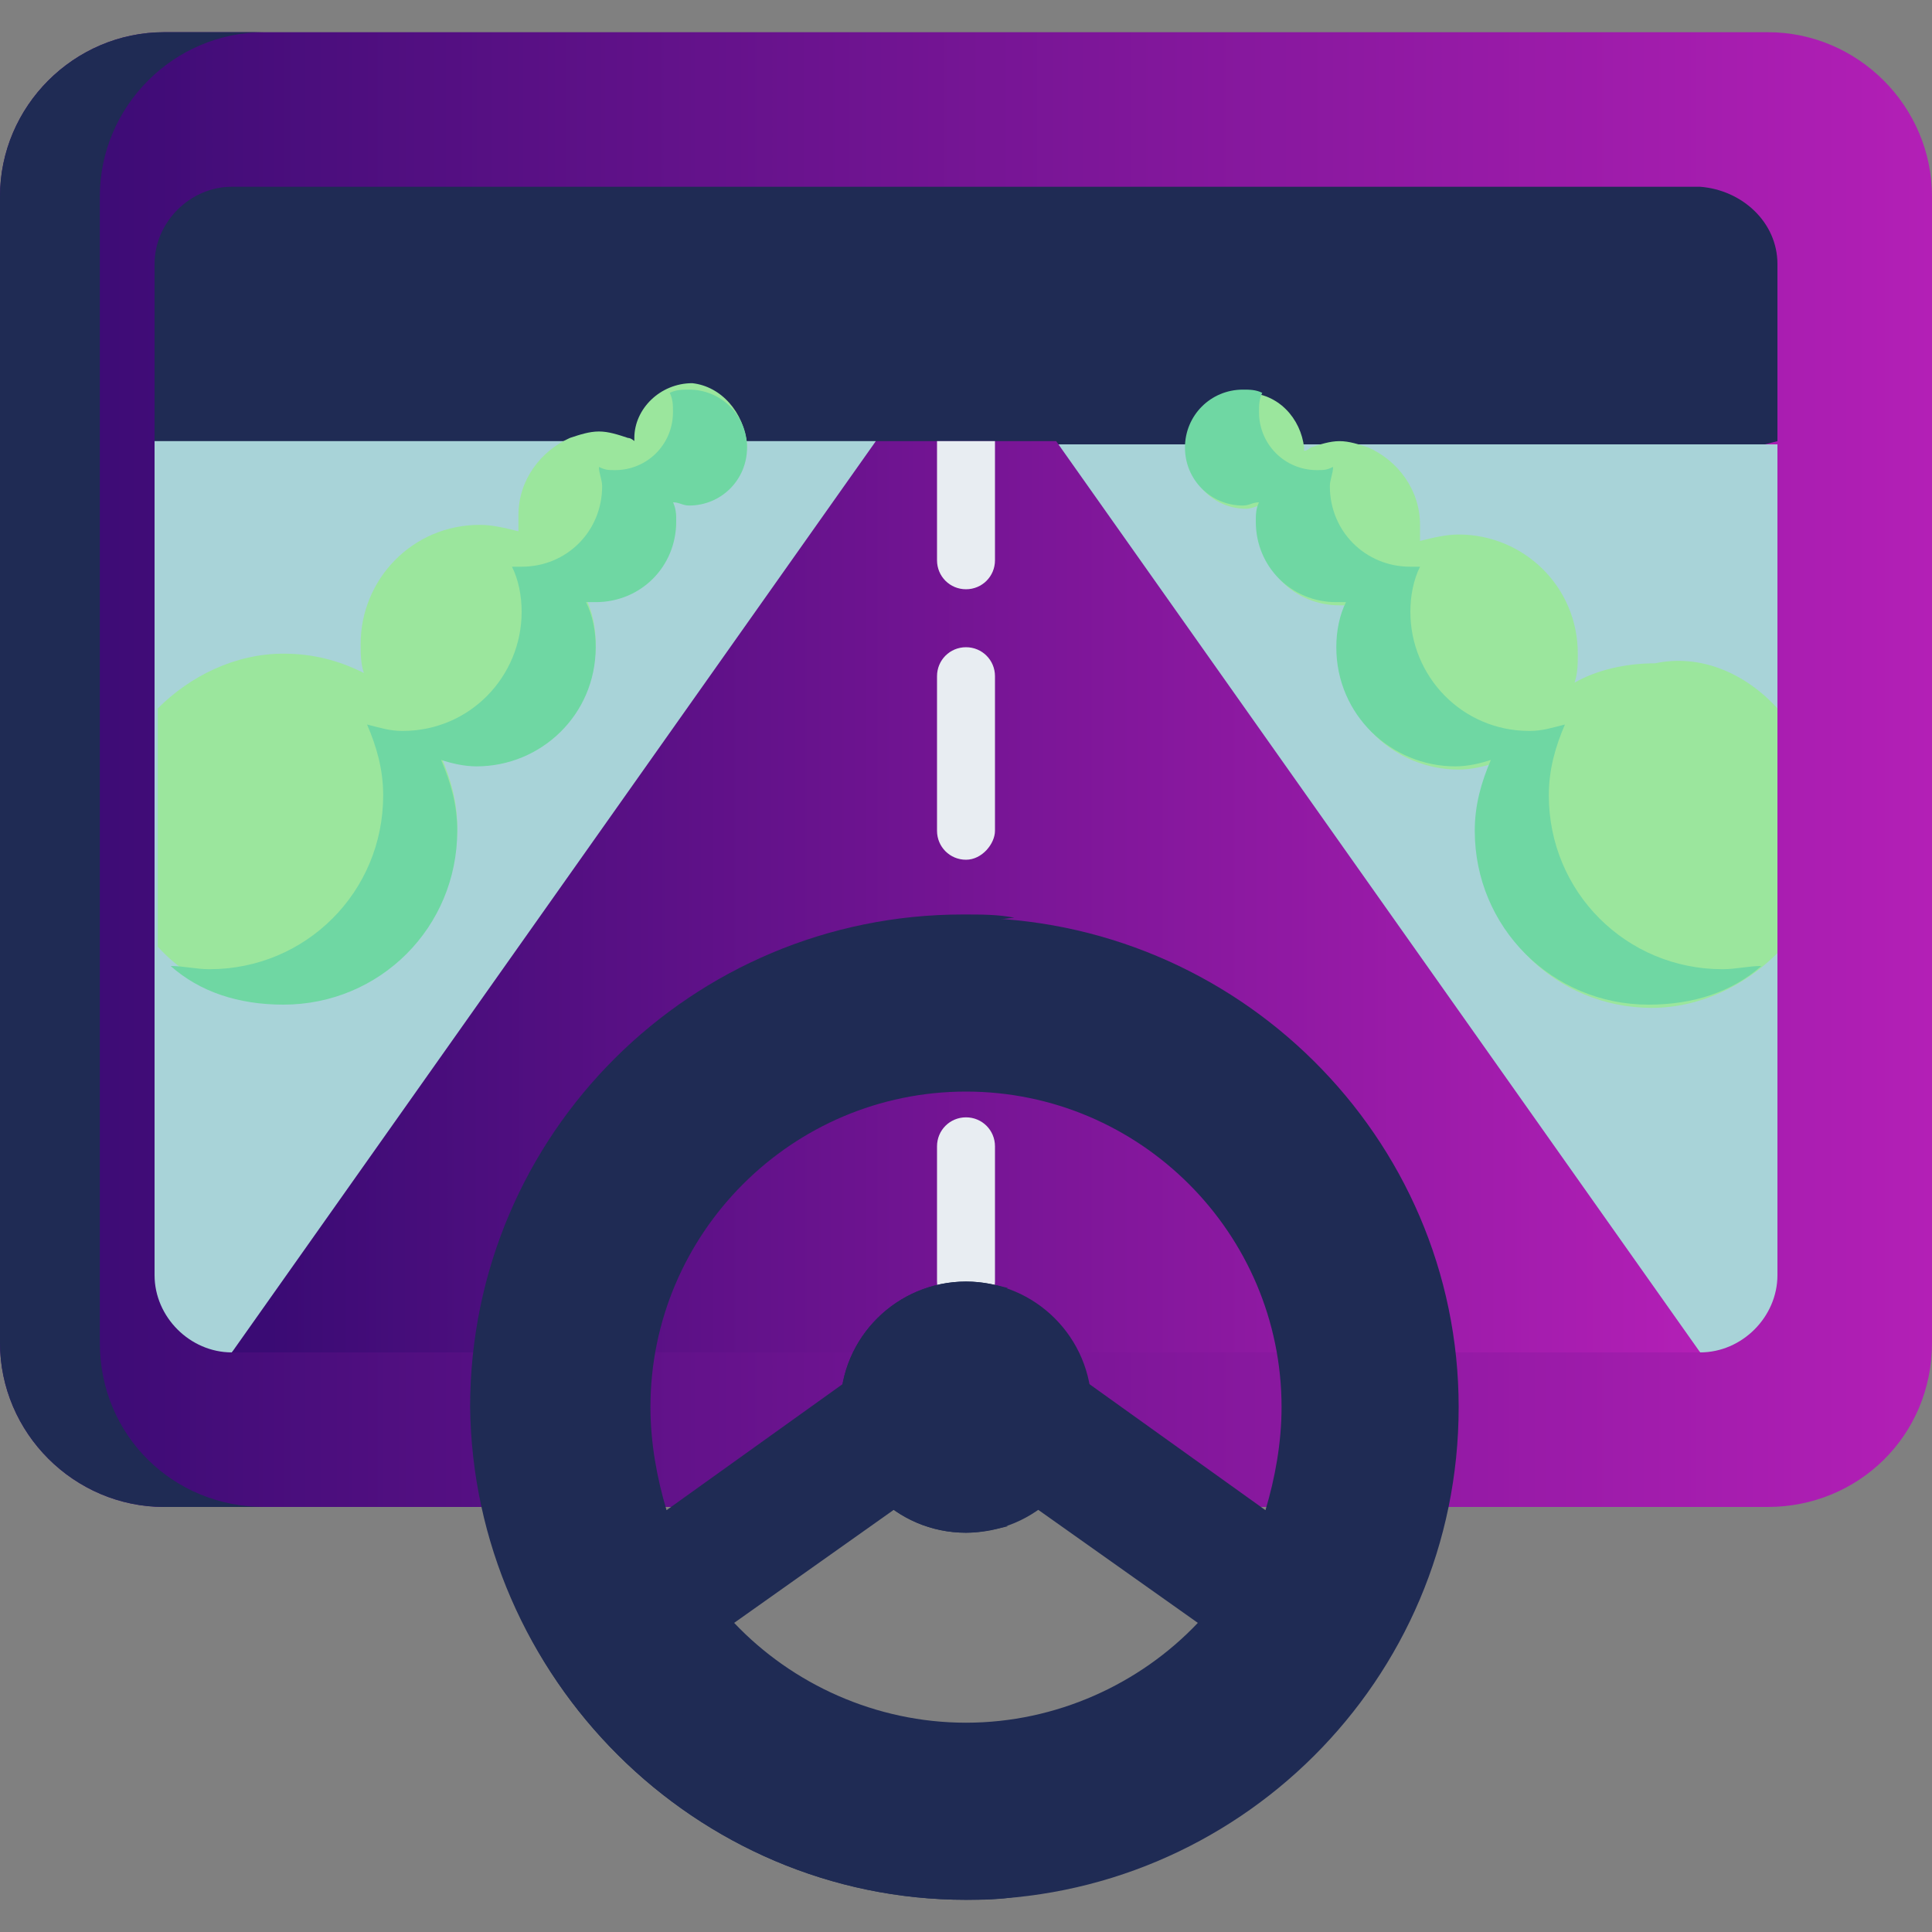 <?xml version="1.0" encoding="utf-8"?>
<!-- Generator: Adobe Illustrator 26.3.1, SVG Export Plug-In . SVG Version: 6.00 Build 0)  -->
<svg version="1.1" id="Capa_1" xmlns="http://www.w3.org/2000/svg" xmlns:xlink="http://www.w3.org/1999/xlink" x="0px" y="0px"
	 width="60px" height="60px" viewBox="0 0 60 60" style="enable-background:new 0 0 60 60;" xml:space="preserve">
<rect x="0" y="0" width="60" height="60" fill="#808080" stroke="none"/>
<style type="text/css">
	.st0{fill:url(#SVGID_1_);}
	.st1{fill:#1F2B54;}
	.st2{fill:#A8D3D8;}
	.st3{fill:url(#SVGID_00000090976221029294741580000011621994504924951715_);}
	.st4{fill:#E8EDF2;}
	.st5{fill:#9BE69D;}
	.st6{fill:#6FD7A3;}
</style>
<linearGradient id="SVGID_1_" gradientUnits="userSpaceOnUse" x1="0" y1="23.939" x2="60" y2="23.939">
	<stop  offset="2.513967e-02" style="stop-color:#3A0B74"/>
	<stop  offset="1" style="stop-color:#B31FB6"/>
</linearGradient>
<path class="st0" d="M54.9,46.8H5.1c-2.8,0-5.1-2.3-5.1-5.1V6.1C0,3.3,2.3,1,5.1,1h49.8C57.7,1,60,3.3,60,6.1v35.6
	C60,44.6,57.7,46.8,54.9,46.8z"/>
<path class="st1" d="M55.2,8.2v5.5l-26.3,6.8L4.8,13.7V8.2c0-1.3,1.1-2.4,2.4-2.4h45.6C54.1,5.9,55.2,6.9,55.2,8.2L55.2,8.2z"/>
<path class="st2" d="M55.2,13.7v25.9c0,1.3-1.1,2.4-2.4,2.4L35.9,28.5l-3.1-14.7H55.2z"/>
<path class="st2" d="M27.2,13.7l-4.5,14.1L7.2,42c-1.3,0-2.4-1.1-2.4-2.4V13.7L27.2,13.7z"/>
<linearGradient id="SVGID_00000004517038131633238510000012700378248762122408_" gradientUnits="userSpaceOnUse" x1="7.204" y1="27.87" x2="52.796" y2="27.87">
	<stop  offset="2.513967e-02" style="stop-color:#3A0B74"/>
	<stop  offset="1" style="stop-color:#B31FB6"/>
</linearGradient>
<path style="fill:url(#SVGID_00000004517038131633238510000012700378248762122408_);" d="M52.8,42H7.2l20-28.3h5.6L52.8,42z"/>
<path class="st1" d="M8.2,46.8H5.1c-2.8,0-5.1-2.3-5.1-5.1V6.1C0,3.3,2.3,1,5.1,1h3.1C5.4,1,3.1,3.3,3.1,6.1v35.6
	C3.1,44.6,5.4,46.8,8.2,46.8L8.2,46.8z"/>
<g>
	<path class="st4" d="M30.9,13.7v3.7c0,0.5-0.4,0.9-0.9,0.9c-0.5,0-0.9-0.4-0.9-0.9v-3.7L30.9,13.7z"/>
	<path class="st4" d="M30,26.7c-0.5,0-0.9-0.4-0.9-0.9v-4.8c0-0.5,0.4-0.9,0.9-0.9c0.5,0,0.9,0.4,0.9,0.9v4.8
		C30.9,26.2,30.5,26.7,30,26.7L30,26.7z"/>
	<path class="st4" d="M30,40.7c-0.5,0-0.9-0.4-0.9-0.9v-4.2c0-0.5,0.4-0.9,0.9-0.9c0.5,0,0.9,0.4,0.9,0.9v4.2
		C30.9,40.3,30.5,40.7,30,40.7z"/>
</g>
<g>
	<g>
		<path class="st5" d="M55.2,22v7.6c-1,1-2.4,1.7-3.9,1.7c-3,0-5.4-2.4-5.4-5.4c0-0.8,0.2-1.5,0.5-2.2c-0.3,0.1-0.7,0.2-1.1,0.2
			c-2,0-3.7-1.6-3.7-3.7c0-0.5,0.1-1,0.3-1.4c-0.1,0-0.2,0-0.3,0c-1.4,0-2.5-1.1-2.5-2.5c0-0.2,0-0.4,0.1-0.6
			c-0.2,0-0.3,0.1-0.5,0.1c-1,0-1.8-0.8-1.8-1.8c0,0,0-0.1,0-0.1c0-0.9,0.8-1.7,1.8-1.7c1,0,1.7,0.8,1.8,1.7c0,0,0,0,0,0.1
			c0,0,0,0,0,0c0.1,0,0.2-0.1,0.2-0.1c0.3-0.1,0.6-0.2,0.9-0.2c0.3,0,0.6,0.1,0.9,0.2c0.9,0.4,1.6,1.3,1.6,2.4c0,0.2,0,0.3,0,0.5
			c0.4-0.1,0.8-0.2,1.2-0.2c2,0,3.7,1.6,3.7,3.7c0,0.3,0,0.6-0.1,0.9c0.7-0.4,1.6-0.6,2.5-0.6C52.8,20.3,54.2,20.9,55.2,22L55.2,22z
			"/>
		<path class="st6" d="M54.7,30c-0.9,0.8-2.1,1.2-3.5,1.2c-3,0-5.4-2.4-5.4-5.4c0-0.8,0.2-1.5,0.5-2.2c-0.3,0.1-0.7,0.2-1.1,0.2
			c-2,0-3.7-1.6-3.7-3.7c0-0.5,0.1-1,0.3-1.4c-0.1,0-0.2,0-0.3,0c-1.4,0-2.5-1.1-2.5-2.5c0-0.2,0-0.4,0.1-0.6
			c-0.2,0-0.3,0.1-0.5,0.1c-1,0-1.8-0.8-1.8-1.8c0-1,0.8-1.8,1.8-1.8c0.2,0,0.4,0,0.6,0.1c-0.1,0.2-0.1,0.4-0.1,0.6
			c0,1,0.8,1.8,1.8,1.8c0.2,0,0.3,0,0.5-0.1c0,0.2-0.1,0.4-0.1,0.6c0,1.4,1.1,2.5,2.5,2.5c0.1,0,0.2,0,0.3,0
			c-0.2,0.4-0.3,0.9-0.3,1.4c0,2,1.6,3.7,3.7,3.7c0.4,0,0.7-0.1,1.1-0.2c-0.3,0.7-0.5,1.4-0.5,2.2c0,3,2.4,5.4,5.4,5.4
			C53.9,30.1,54.3,30,54.7,30L54.7,30z"/>
	</g>
	<g>
		<path class="st5" d="M23.2,13.8c0,1-0.8,1.8-1.8,1.8c-0.2,0-0.3,0-0.5-0.1c0,0.2,0.1,0.4,0.1,0.6c0,1.4-1.1,2.5-2.5,2.5
			c-0.1,0-0.2,0-0.3,0c0.2,0.4,0.3,0.9,0.3,1.4c0,2-1.6,3.7-3.7,3.7c-0.4,0-0.7-0.1-1.1-0.2c0.3,0.7,0.5,1.4,0.5,2.2
			c0,3-2.4,5.4-5.4,5.4c-1.5,0-2.9-0.6-3.9-1.7V22c1-1,2.4-1.7,3.9-1.7c0.9,0,1.7,0.2,2.5,0.6c-0.1-0.3-0.1-0.6-0.1-0.9
			c0-2,1.6-3.7,3.7-3.7c0.4,0,0.8,0.1,1.2,0.2c0-0.2,0-0.3,0-0.5c0-1.1,0.7-2,1.6-2.4c0.3-0.1,0.6-0.2,0.9-0.2
			c0.3,0,0.6,0.1,0.9,0.2c0.1,0,0.2,0.1,0.2,0.1c0,0,0,0,0,0c0,0,0-0.1,0-0.1c0-0.9,0.8-1.7,1.8-1.7C22.4,12,23.1,12.8,23.2,13.8
			C23.2,13.7,23.2,13.8,23.2,13.8z"/>
		<path class="st6" d="M5.3,30c0.9,0.8,2.1,1.2,3.5,1.2c3,0,5.4-2.4,5.4-5.4c0-0.8-0.2-1.5-0.5-2.2c0.3,0.1,0.7,0.2,1.1,0.2
			c2,0,3.7-1.6,3.7-3.7c0-0.5-0.1-1-0.3-1.4c0.1,0,0.2,0,0.3,0c1.4,0,2.5-1.1,2.5-2.5c0-0.2,0-0.4-0.1-0.6c0.2,0,0.3,0.1,0.5,0.1
			c1,0,1.8-0.8,1.8-1.8c0-1-0.8-1.8-1.8-1.8c-0.2,0-0.4,0-0.6,0.1c0.1,0.2,0.1,0.4,0.1,0.6c0,1-0.8,1.8-1.8,1.8
			c-0.2,0-0.3,0-0.5-0.1c0,0.2,0.1,0.4,0.1,0.6c0,1.4-1.1,2.5-2.5,2.5c-0.1,0-0.2,0-0.3,0c0.2,0.4,0.3,0.9,0.3,1.4
			c0,2-1.6,3.7-3.7,3.7c-0.4,0-0.7-0.1-1.1-0.2c0.3,0.7,0.5,1.4,0.5,2.2c0,3-2.4,5.4-5.4,5.4C6.1,30.1,5.7,30,5.3,30L5.3,30z"/>
	</g>
</g>
<g>
	<path class="st1" d="M30,28.5c-8.4,0-15.3,6.8-15.3,15.3C14.7,52.1,21.6,59,30,59s15.3-6.8,15.3-15.3C45.3,35.3,38.4,28.5,30,28.5
		L30,28.5z M30,33.9c5.4,0,9.8,4.4,9.8,9.8c0,1.1-0.2,2.2-0.5,3.2l-8.1-5.8c-0.7-0.5-1.7-0.5-2.4,0l-8.1,5.8c-0.3-1-0.5-2.1-0.5-3.2
		C20.2,38.3,24.6,33.9,30,33.9L30,33.9z M30,53.5c-2.8,0-5.4-1.2-7.2-3.1l7.2-5.1l7.2,5.1C35.4,52.3,32.8,53.5,30,53.5z"/>
	<path class="st1" d="M17.8,43.7c0-7.9,6-14.4,13.7-15.2c-0.5-0.1-1-0.1-1.6-0.1c-8.4,0-15.3,6.8-15.3,15.3C14.7,52.1,21.6,59,30,59
		c0.5,0,1,0,1.6-0.1C23.9,58.1,17.8,51.6,17.8,43.7L17.8,43.7z"/>
	<circle class="st1" cx="30" cy="43.7" r="3.9"/>
	<path class="st1" d="M31.3,47.4c-0.4,0.1-0.9,0.2-1.3,0.2c-2.2,0-3.9-1.8-3.9-3.9c0-2.2,1.8-3.9,3.9-3.9c0.5,0,0.9,0.1,1.3,0.2
		c-1.5,0.5-2.6,2-2.6,3.7C28.7,45.4,29.8,46.9,31.3,47.4z"/>
</g>
</svg>
